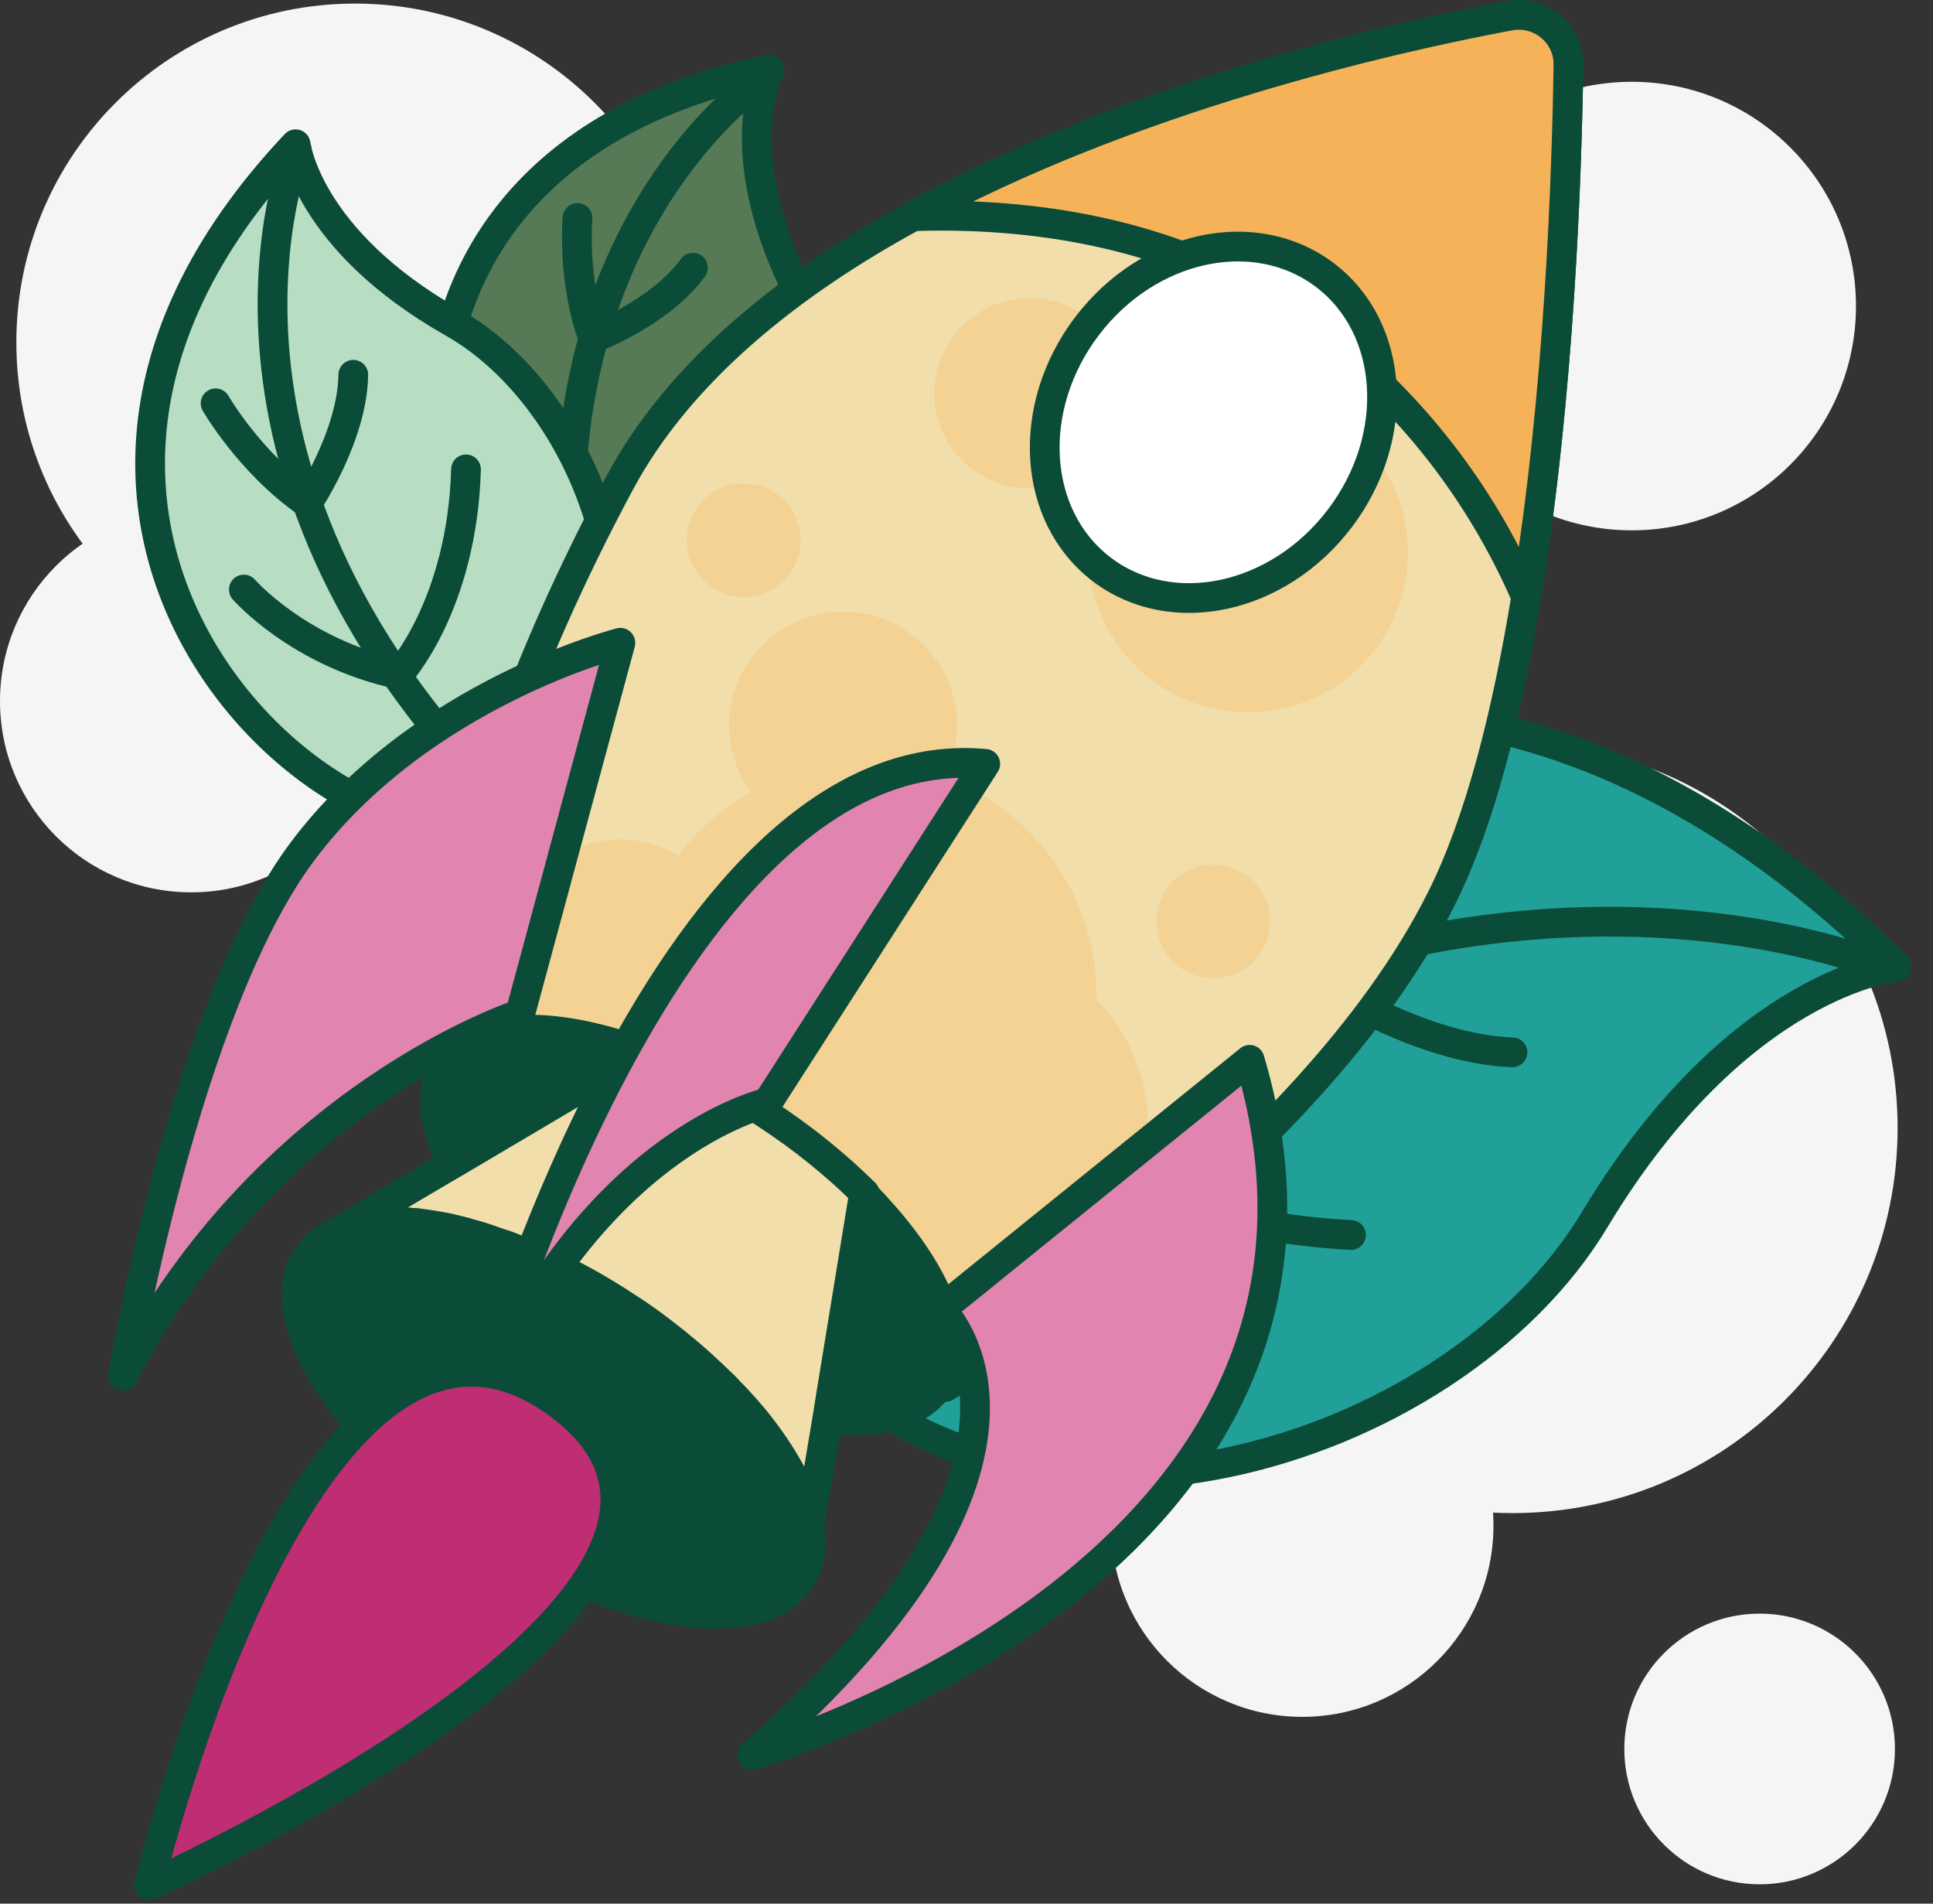 <svg width="65" height="64" viewBox="0 0 65 64" fill="none" xmlns="http://www.w3.org/2000/svg">
<rect x="0" y="0" width="65" height="64" fill="#333333" stroke="none"/>
<g clip-path="url(#clip0_461_21252)">
<path d="M11.94 22.9C18.23 22.9 23.33 17.8 23.33 11.51C23.33 5.219 18.23 0.12 11.94 0.12C5.649 0.12 0.55 5.219 0.55 11.51C0.55 17.8 5.649 22.9 11.94 22.9Z" fill="#F5F5F5"/>
<path d="M6.43 30C9.981 30 12.86 27.121 12.86 23.57C12.86 20.019 9.981 17.14 6.43 17.14C2.879 17.14 0 20.019 0 23.57C0 27.121 2.879 30 6.43 30Z" fill="#F5F5F5"/>
<path d="M43.79 57.72C47.341 57.72 50.22 54.841 50.22 51.29C50.22 47.739 47.341 44.86 43.79 44.86C40.239 44.86 37.36 47.739 37.36 51.29C37.36 54.841 40.239 57.72 43.79 57.72Z" fill="#F5F5F5"/>
<path d="M59.17 63.35C61.683 63.35 63.72 61.313 63.72 58.8C63.72 56.287 61.683 54.25 59.17 54.25C56.657 54.25 54.62 56.287 54.62 58.8C54.62 61.313 56.657 63.35 59.17 63.35Z" fill="#F5F5F5"/>
<path d="M54.87 17.83C59.034 17.83 62.41 14.454 62.41 10.29C62.41 6.126 59.034 2.75 54.87 2.75C50.706 2.75 47.33 6.126 47.33 10.29C47.33 14.454 50.706 17.83 54.87 17.83Z" fill="#F5F5F5"/>
<path d="M50.86 50.87C58.012 50.87 63.81 45.072 63.81 37.92C63.81 30.768 58.012 24.97 50.86 24.97C43.708 24.97 37.91 30.768 37.91 37.92C37.91 45.072 43.708 50.87 50.86 50.87Z" fill="#F5F5F5"/>
<path d="M63.77 32.5C63.77 32.5 58.45 32.98 53.62 41.01C48.79 49.04 34.25 53.41 26.94 45.09C19.63 36.78 41.66 10.57 63.77 32.49V32.5Z" fill="#219F99"/>
<path d="M63.77 32.5C63.77 32.5 58.45 32.98 53.62 41.01C48.79 49.04 34.25 53.41 26.94 45.09C19.63 36.78 41.66 10.57 63.77 32.49V32.5Z" stroke="#0A4C38" stroke-linecap="round" stroke-linejoin="round"/>
<path d="M63.44 32.56C63.44 32.56 45.51 24.71 25.89 44.07" stroke="#0A4C38" stroke-linecap="round" stroke-linejoin="round"/>
<path d="M49.46 27.69C49.46 27.69 46.1 29.52 43.79 32.66C43.79 32.66 47.44 35.25 50.86 35.38" stroke="#0A4C38" stroke-linecap="round" stroke-linejoin="round"/>
<path d="M39.07 29C39.07 29 35.49 31.95 34.13 37.5C34.13 37.5 37.86 41.12 45.43 41.52" stroke="#0A4C38" stroke-linecap="round" stroke-linejoin="round"/>
<path d="M25.88 2.34C25.88 2.34 24.5 4.88 26.67 9.46C28.84 14.04 26.43 21.9 20.5 22.69C14.57 23.48 9.38 5.71 25.88 2.34Z" fill="#567A55"/>
<path d="M25.88 2.34C25.88 2.34 24.5 4.88 26.67 9.46C28.84 14.04 26.43 21.9 20.5 22.69C14.57 23.48 9.38 5.71 25.88 2.34Z" stroke="#0A4C38" stroke-linecap="round" stroke-linejoin="round"/>
<path d="M25.81 2.5C25.81 2.5 16.9 8.21 19.72 22.85" stroke="#0A4C38" stroke-linecap="round" stroke-linejoin="round"/>
<path d="M19.42 7.33C19.42 7.33 19.23 9.39 19.95 11.37C19.95 11.37 22.21 10.51 23.3 9" stroke="#0A4C38" stroke-linecap="round" stroke-linejoin="round"/>
<path d="M16.9 12.4C16.9 12.4 17.15 14.9 19.24 17.17C19.24 17.17 21.99 16.58 24.44 13.29" stroke="#0A4C38" stroke-linecap="round" stroke-linejoin="round"/>
<path d="M9.94 4.85C9.94 4.85 10.31 8.06 15.24 10.85C20.17 13.65 23.02 22.37 18.11 26.91C13.2 31.45 -2.97 18.53 9.94 4.85Z" fill="#B7DEC2"/>
<path d="M9.94 4.85C9.94 4.85 10.31 8.06 15.24 10.85C20.17 13.65 23.02 22.37 18.11 26.91C13.2 31.45 -2.97 18.53 9.94 4.85Z" stroke="#0A4C38" stroke-linecap="round" stroke-linejoin="round"/>
<path d="M9.98 5.04C9.98 5.04 5.51 15.99 17.5 27.55" stroke="#0A4C38" stroke-linecap="round" stroke-linejoin="round"/>
<path d="M7.25 13.56C7.25 13.56 8.4 15.56 10.34 16.91C10.34 16.91 11.85 14.67 11.88 12.6" stroke="#0A4C38" stroke-linecap="round" stroke-linejoin="round"/>
<path d="M8.2 19.82C8.2 19.82 10.04 21.94 13.41 22.67C13.41 22.67 15.54 20.36 15.67 15.78" stroke="#0A4C38" stroke-linecap="round" stroke-linejoin="round"/>
<path d="M52.75 2.21C52.77 1.14 51.8 0.33 50.75 0.53C44.64 1.68 26.37 5.9 20.84 16.24C14.17 28.71 14.79 36.07 14.79 36.07L31.8 46.63C31.8 46.63 43.98 39.19 48.47 30.21C52.11 22.92 52.66 7.7 52.74 2.21H52.75Z" fill="#F1DEAA"/>
<g opacity="0.27">
<path d="M20.86 35.6C22.898 35.6 24.55 33.948 24.55 31.91C24.55 29.872 22.898 28.22 20.86 28.22C18.822 28.22 17.17 29.872 17.17 31.91C17.17 33.948 18.822 35.6 20.86 35.6Z" fill="#F6B258"/>
<path d="M29.05 41.29C33.369 41.29 36.87 37.789 36.87 33.47C36.87 29.151 33.369 25.65 29.05 25.65C24.731 25.65 21.23 29.151 21.23 33.47C21.23 37.789 24.731 41.29 29.05 41.29Z" fill="#F6B258"/>
<path d="M32.75 43.57C35.97 43.57 38.58 40.96 38.58 37.74C38.58 34.52 35.97 31.91 32.75 31.91C29.53 31.91 26.92 34.52 26.92 37.74C26.92 40.96 29.53 43.57 32.75 43.57Z" fill="#F6B258"/>
<path d="M28.35 28.22C30.465 28.22 32.18 26.505 32.18 24.39C32.18 22.275 30.465 20.56 28.35 20.56C26.235 20.56 24.52 22.275 24.52 24.39C24.52 26.505 26.235 28.22 28.35 28.22Z" fill="#F6B258"/>
<path d="M41.97 23.95C44.936 23.95 47.34 21.546 47.34 18.58C47.34 15.614 44.936 13.21 41.97 13.21C39.004 13.21 36.6 15.614 36.6 18.58C36.6 21.546 39.004 23.95 41.97 23.95Z" fill="#F6B258"/>
<path d="M25.01 20.07C26.065 20.07 26.92 19.215 26.92 18.16C26.92 17.105 26.065 16.25 25.01 16.25C23.955 16.25 23.1 17.105 23.1 18.16C23.1 19.215 23.955 20.07 25.01 20.07Z" fill="#F6B258"/>
<path d="M40.8 32.89C41.855 32.89 42.71 32.035 42.71 30.98C42.71 29.925 41.855 29.07 40.8 29.07C39.745 29.07 38.89 29.925 38.89 30.98C38.89 32.035 39.745 32.89 40.8 32.89Z" fill="#F6B258"/>
<path d="M34.62 16.42C36.387 16.42 37.82 14.987 37.82 13.22C37.82 11.453 36.387 10.02 34.62 10.02C32.853 10.02 31.42 11.453 31.42 13.22C31.42 14.987 32.853 16.42 34.62 16.42Z" fill="#F6B258"/>
</g>
<path d="M52.74 2.21C52.69 5.72 52.45 13.21 51.32 20.07C50.69 23.92 49.79 27.58 48.47 30.21C43.98 39.2 31.79 46.63 31.79 46.63L14.78 36.08C14.78 36.08 14.16 28.71 20.83 16.25C22.83 12.51 26.51 9.56 30.67 7.29C38.01 3.25 46.85 1.26 50.75 0.53C51.8 0.33 52.77 1.14 52.74 2.21Z" stroke="#0A4C38" stroke-linecap="round" stroke-linejoin="round"/>
<path d="M31.57 46.59C31.04 47.4 29.97 47.78 28.59 47.75C28.34 47.75 28.08 47.73 27.81 47.69C26.83 47.59 25.74 47.3 24.58 46.85H24.57C24.47 46.8 24.37 46.77 24.27 46.73C23.16 46.27 21.99 45.66 20.85 44.91C19.92 44.3 19.06 43.64 18.29 42.96H18.28C17.94 42.64 17.63 42.34 17.35 42.03H17.34C16.7 41.37 16.17 40.7 15.74 40.06C15.55 39.76 15.37 39.46 15.22 39.17C14.56 37.84 14.43 36.62 14.98 35.77C15.93 34.34 18.55 34.27 21.6 35.39C21.99 35.53 22.4 35.69 22.81 35.87C23.77 36.3 24.75 36.84 25.72 37.47C27 38.3 28.13 39.23 29.07 40.16C29.3 40.4 29.52 40.64 29.73 40.88C31.66 43.08 32.46 45.27 31.59 46.6L31.57 46.59Z" fill="#0A4C38"/>
<path d="M31.57 46.59C31.04 47.4 29.97 47.78 28.59 47.75C28.34 47.75 28.08 47.73 27.81 47.69C26.83 47.59 25.74 47.3 24.58 46.85H24.57C24.47 46.8 24.37 46.77 24.27 46.73C23.16 46.27 21.99 45.66 20.85 44.91C19.92 44.3 19.06 43.64 18.29 42.96H18.28C17.94 42.64 17.63 42.34 17.35 42.03H17.34C16.7 41.37 16.17 40.7 15.74 40.06C15.55 39.76 15.37 39.46 15.22 39.17C14.56 37.84 14.43 36.62 14.98 35.77C15.93 34.34 18.55 34.27 21.6 35.39C21.99 35.53 22.4 35.69 22.81 35.87C23.77 36.3 24.75 36.84 25.72 37.47C27 38.3 28.13 39.23 29.07 40.16C29.3 40.4 29.52 40.64 29.73 40.88C31.66 43.08 32.46 45.27 31.59 46.6L31.57 46.59Z" stroke="#0A4C38" stroke-linecap="round" stroke-linejoin="round"/>
<path d="M27.21 51.29L26.92 53.09C25.57 55.15 20.77 54.4 16.19 51.4C11.61 48.42 8.98 44.32 10.32 42.27C10.57 41.89 10.93 41.61 11.39 41.41C13.42 40.55 17.3 41.51 21.05 43.96C24.53 46.22 26.87 49.13 27.21 51.29Z" fill="#0A4C38"/>
<path d="M27.21 51.29L26.92 53.09C25.57 55.15 20.77 54.4 16.19 51.4C11.61 48.42 8.98 44.32 10.32 42.27C10.57 41.89 10.93 41.61 11.39 41.41C13.42 40.55 17.3 41.51 21.05 43.96C24.53 46.22 26.87 49.13 27.21 51.29Z" stroke="#0A4C38" stroke-linecap="round" stroke-linejoin="round"/>
<path d="M26.92 53.09L27.21 51.29C27.33 51.98 27.24 52.6 26.92 53.09Z" stroke="#0A4C38" stroke-linecap="round" stroke-linejoin="round"/>
<path d="M29.05 40.15L27.94 46.94L27.82 47.69L27.22 51.28C27.2 51.14 27.17 51.01 27.13 50.86C27.12 50.8 27.1 50.74 27.07 50.67C27.04 50.57 27 50.46 26.97 50.35C26.89 50.14 26.79 49.92 26.68 49.7C26.63 49.6 26.59 49.51 26.53 49.41C26.26 48.93 25.93 48.43 25.53 47.92C25.37 47.71 25.19 47.5 25 47.29C24.86 47.14 24.73 46.99 24.58 46.84H24.57C24.5 46.75 24.42 46.67 24.34 46.59C24.1 46.36 23.86 46.13 23.61 45.9C23.42 45.73 23.23 45.56 23.02 45.39C22.82 45.22 22.61 45.05 22.4 44.89C22.37 44.87 22.33 44.83 22.3 44.81C21.91 44.51 21.49 44.21 21.05 43.93C20.16 43.34 19.26 42.85 18.38 42.44C18.12 42.33 17.87 42.21 17.63 42.11H17.62C17.53 42.06 17.43 42.02 17.34 41.99H17.33C17.16 41.92 16.99 41.85 16.83 41.81C16.49 41.69 16.17 41.57 15.84 41.49C15.64 41.42 15.43 41.38 15.24 41.33C15.05 41.28 14.87 41.25 14.69 41.22C14.51 41.19 14.34 41.16 14.16 41.14C14.06 41.12 13.96 41.11 13.86 41.11C13.76 41.1 13.67 41.09 13.57 41.09C12.73 41.03 11.98 41.14 11.4 41.38L15.08 39.21L15.22 39.13L21.61 35.35C22 35.49 22.41 35.65 22.82 35.83C23.78 36.26 24.76 36.8 25.73 37.43C27.01 38.26 28.14 39.19 29.08 40.12L29.05 40.15Z" fill="#F1DEAA"/>
<path d="M29.05 40.15L27.94 46.94L27.82 47.69L27.22 51.28C27.2 51.14 27.17 51.01 27.13 50.86C27.12 50.8 27.1 50.74 27.07 50.67C27.04 50.57 27 50.46 26.97 50.35C26.89 50.14 26.79 49.92 26.68 49.7C26.63 49.6 26.59 49.51 26.53 49.41C26.26 48.93 25.93 48.43 25.53 47.92C25.37 47.71 25.19 47.5 25 47.29C24.86 47.14 24.73 46.99 24.58 46.84H24.57C24.5 46.75 24.42 46.67 24.34 46.59C24.1 46.36 23.86 46.13 23.61 45.9C23.42 45.73 23.23 45.56 23.02 45.39C22.82 45.22 22.61 45.05 22.4 44.89C22.37 44.87 22.33 44.83 22.3 44.81C21.91 44.51 21.49 44.21 21.05 43.93C20.16 43.34 19.26 42.85 18.38 42.44C18.12 42.33 17.87 42.21 17.63 42.11H17.62C17.53 42.06 17.43 42.02 17.34 41.99H17.33C17.16 41.92 16.99 41.85 16.83 41.81C16.49 41.69 16.17 41.57 15.84 41.49C15.64 41.42 15.43 41.38 15.24 41.33C15.05 41.28 14.87 41.25 14.69 41.22C14.51 41.19 14.34 41.16 14.16 41.14C14.06 41.12 13.96 41.11 13.86 41.11C13.76 41.1 13.67 41.09 13.57 41.09C12.73 41.03 11.98 41.14 11.4 41.38L15.08 39.21L15.22 39.13L21.61 35.35C22 35.49 22.41 35.65 22.82 35.83C23.78 36.26 24.76 36.8 25.73 37.43C27.01 38.26 28.14 39.19 29.08 40.12L29.05 40.15Z" stroke="#0A4C38" stroke-linecap="round" stroke-linejoin="round"/>
<path d="M52.74 2.21C52.69 5.72 52.45 13.21 51.32 20.07C50.1 17.25 47.88 13.71 43.91 10.83C39.6 7.71 34.45 7.14 30.68 7.27C38.01 3.25 46.85 1.26 50.75 0.53C51.8 0.33 52.77 1.14 52.74 2.21Z" fill="#F6B258"/>
<path d="M52.74 2.21C52.69 5.72 52.45 13.21 51.32 20.07C50.1 17.25 47.88 13.71 43.91 10.83C39.6 7.71 34.45 7.14 30.68 7.27C38.01 3.25 46.85 1.26 50.75 0.53C51.8 0.33 52.77 1.14 52.74 2.21Z" stroke="#0A4C38" stroke-linecap="round" stroke-linejoin="round"/>
<path d="M45.062 17.418C47.13 14.682 46.9 11.023 44.547 9.244C42.195 7.466 38.611 8.242 36.543 10.977C34.474 13.713 34.705 17.373 37.057 19.151C39.41 20.93 42.994 20.154 45.062 17.418Z" fill="white"/>
<path d="M45.062 17.418C47.13 14.682 46.9 11.023 44.547 9.244C42.195 7.466 38.611 8.242 36.543 10.977C34.474 13.713 34.705 17.373 37.057 19.151C39.41 20.93 42.994 20.154 45.062 17.418Z" stroke="#0A4C38" stroke-linecap="round" stroke-linejoin="round"/>
<path d="M33.13 25.68L25.81 37.07C25.81 37.07 19.66 38.4 15.91 47.88C15.91 47.88 22.15 24.68 33.12 25.68H33.13Z" fill="#E284B0"/>
<path d="M33.13 25.68L25.81 37.07C25.81 37.07 19.66 38.4 15.91 47.88C15.91 47.88 22.15 24.68 33.12 25.68H33.13Z" stroke="#0A4C38" stroke-linecap="round" stroke-linejoin="round"/>
<path d="M20.86 21.62L17.49 34.09C17.49 34.09 9.01 36.83 4.14 46.25C4.14 46.25 6.2 33.9 10.19 28.6C14.18 23.3 20.86 21.61 20.86 21.61V21.62Z" fill="#E284B0"/>
<path d="M20.86 21.62L17.49 34.09C17.49 34.09 9.01 36.83 4.14 46.25C4.14 46.25 6.2 33.9 10.19 28.6C14.18 23.3 20.86 21.61 20.86 21.61V21.62Z" stroke="#0A4C38" stroke-linecap="round" stroke-linejoin="round"/>
<path d="M42.01 35.64L31.64 44.02C31.64 44.02 36.78 48.94 25.3 59C25.3 59 47.09 52.68 42.02 35.63L42.01 35.64Z" fill="#E284B0"/>
<path d="M42.01 35.64L31.64 44.02C31.64 44.02 36.78 48.94 25.3 59C25.3 59 47.09 52.68 42.02 35.63L42.01 35.64Z" stroke="#0A4C38" stroke-linecap="round" stroke-linejoin="round"/>
<path d="M18.8 47.2C27.21 53.42 5.02 63.37 5.02 63.37C5.02 63.37 10.39 40.98 18.8 47.2Z" fill="#BF2E72"/>
<path d="M5.01 63.38C5.01 63.38 10.38 40.99 18.79 47.21C27.2 53.43 5.01 63.38 5.01 63.38Z" stroke="#0A4C38" stroke-linecap="round" stroke-linejoin="round"/>
</g>
<defs>
<clipPath id="clip0_461_21252">
<rect width="64.27" height="63.88" fill="white"/>
</clipPath>
</defs>
</svg>

